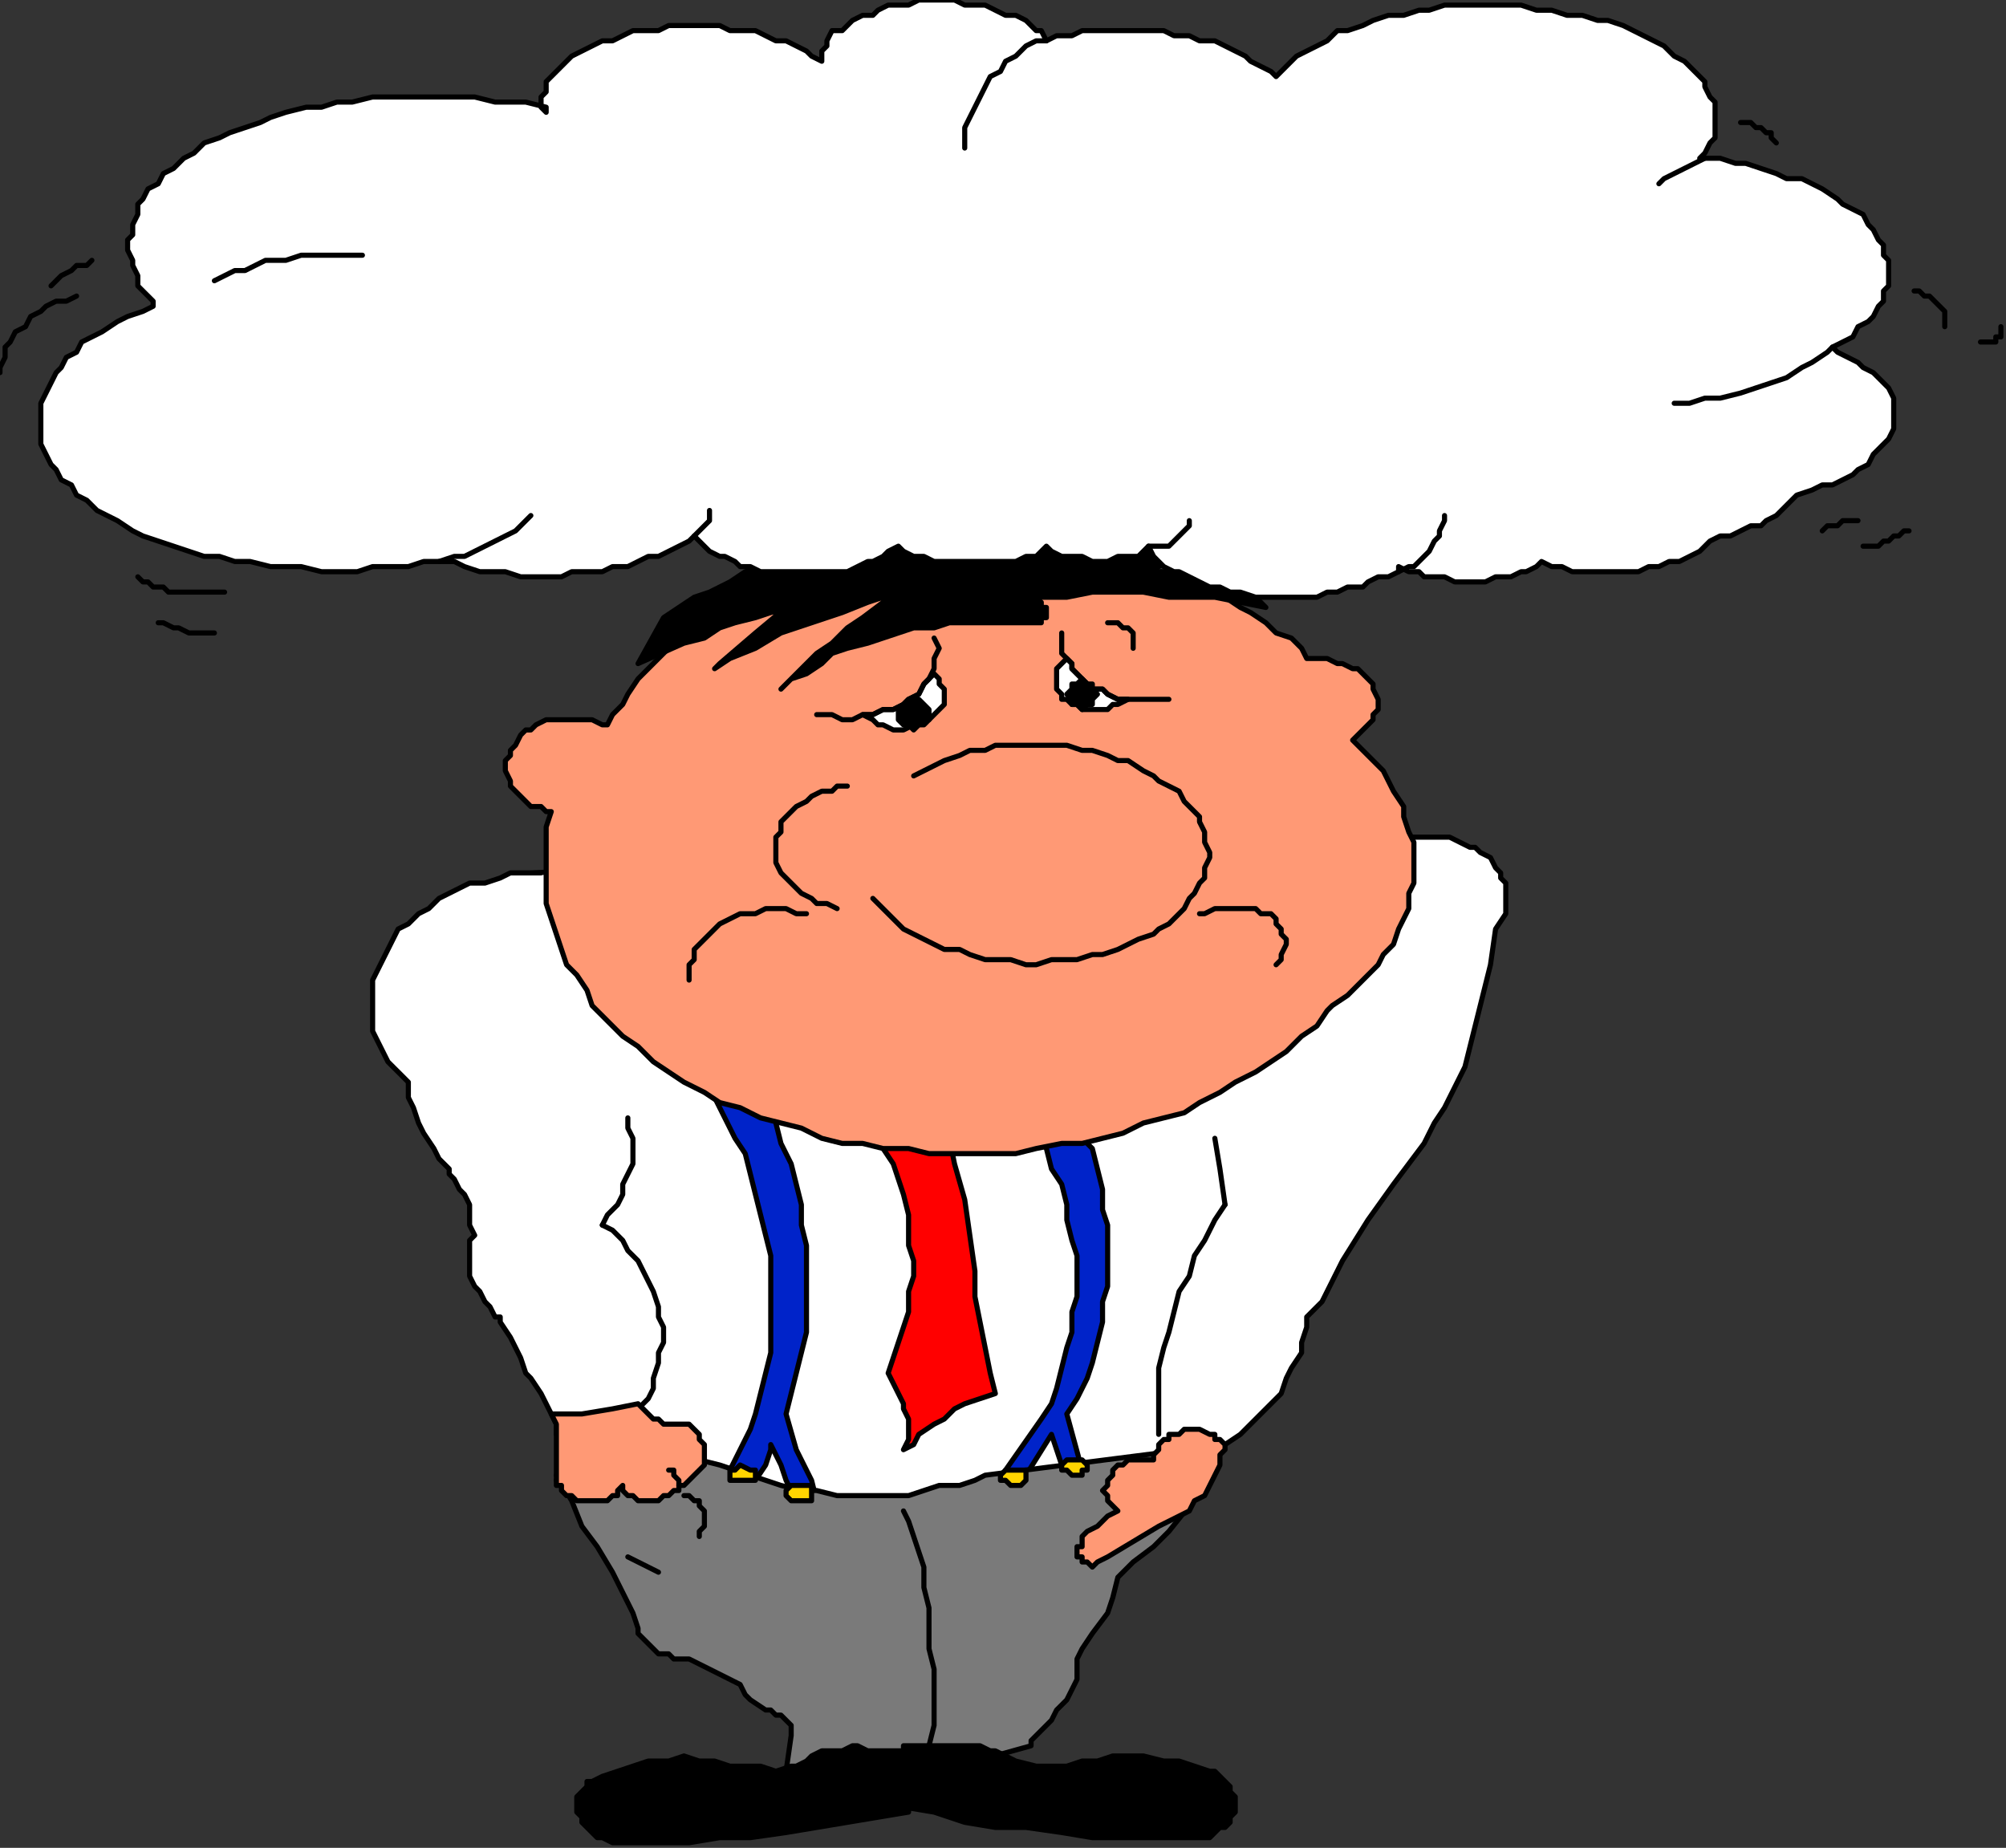 <?xml version="1.0" encoding="UTF-8" standalone="no"?>
<svg
   xmlns:dc="http://purl.org/dc/elements/1.1/"
   xmlns:cc="http://creativecommons.org/ns#"
   xmlns:rdf="http://www.w3.org/1999/02/22-rdf-syntax-ns#"
   xmlns:svg="http://www.w3.org/2000/svg"
   xmlns="http://www.w3.org/2000/svg"
   xmlns:sodipodi="http://sodipodi.sourceforge.net/DTD/sodipodi-0.dtd"
   xmlns:inkscape="http://www.inkscape.org/namespaces/inkscape"
   version="1.0"
   width="103.981mm"
   height="95.779mm"
   id="svg151"
   sodipodi:docname="CMENO080.WMF">
  <rect width="100%" height="100%" fill="#333333" stroke="none"/>
  <sodipodi:namedview
     pagecolor="#ffffff"
     bordercolor="#666666"
     borderopacity="1"
     objecttolerance="10"
     gridtolerance="10"
     guidetolerance="10"
     inkscape:pageopacity="0"
     inkscape:pageshadow="2"
     inkscape:window-width="640"
     inkscape:window-height="480"
     id="namedview153" />
  <defs
     id="defs3">
    <pattern
       id="WMFhbasepattern"
       patternUnits="userSpaceOnUse"
       width="6"
       height="6"
       x="0"
       y="0" />
  </defs>
  <path
     style="fill:#ffffff;fill-rule:evenodd;fill-opacity:1;stroke:none;"
     d="  M 104,171   L 277,164   L 277,164   L 279,164   L 280,164   L 282,164   L 284,164   L 286,165   L 288,166   L 289,166   L 290,167   L 292,168   L 293,170   L 294,171   L 294,172   L 295,173   L 295,175   L 295,176   L 295,178   L 295,179   L 293,182   L 292,189   L 291,193   L 289,201   L 287,209   L 283,217   L 281,220   L 279,224   L 279,224   L 273,232   L 268,239   L 263,247   L 259,255   L 256,258   L 256,258   L 256,260   L 255,263   L 255,265   L 253,268   L 252,270   L 251,273   L 249,275   L 247,277   L 245,279   L 243,281   L 240,283   L 240,283   L 181,297   L 109,290   L 109,290   L 110,288   L 110,286   L 110,283   L 109,281   L 109,279   L 108,277   L 107,275   L 106,273   L 104,270   L 103,269   L 103,269   L 102,266   L 100,262   L 98,259   L 98,258   L 98,258   L 97,258   L 96,256   L 95,255   L 94,253   L 93,252   L 92,250   L 92,249   L 92,247   L 92,245   L 92,245   L 92,243   L 93,242   L 92,240   L 92,238   L 92,236   L 91,234   L 90,233   L 89,231   L 88,230   L 88,230   L 88,229   L 86,227   L 85,225   L 83,222   L 82,220   L 81,217   L 80,215   L 80,212   L 80,212   L 79,211   L 77,209   L 76,208   L 75,206   L 74,204   L 73,202   L 73,200   L 73,198   L 73,196   L 73,194   L 73,192   L 74,190   L 75,188   L 76,186   L 77,184   L 78,182   L 80,181   L 82,179   L 84,178   L 86,176   L 88,175   L 90,174   L 92,173   L 95,173   L 98,172   L 100,171   L 103,171   L 106,171   L 104,171  z "
     id="path5" />
  <path
     style="fill:none;stroke:#000000;stroke-width:1px;stroke-linecap:round;stroke-linejoin:round;stroke-miterlimit:4;stroke-dasharray:none;stroke-opacity:1;"
     d="  M 104,171   L 277,164   L 277,164   L 279,164   L 280,164   L 282,164   L 284,164   L 286,165   L 288,166   L 289,166   L 290,167   L 292,168   L 293,170   L 294,171   L 294,172   L 295,173   L 295,175   L 295,176   L 295,178   L 295,179   L 293,182   L 292,189   L 291,193   L 289,201   L 287,209   L 283,217   L 281,220   L 279,224   L 279,224   L 273,232   L 268,239   L 263,247   L 259,255   L 256,258   L 256,258   L 256,260   L 255,263   L 255,265   L 253,268   L 252,270   L 251,273   L 249,275   L 247,277   L 245,279   L 243,281   L 240,283   L 240,283   L 181,297   L 109,290   L 109,290   L 110,288   L 110,286   L 110,283   L 109,281   L 109,279   L 108,277   L 107,275   L 106,273   L 104,270   L 103,269   L 103,269   L 102,266   L 100,262   L 98,259   L 98,258   L 98,258   L 97,258   L 96,256   L 95,255   L 94,253   L 93,252   L 92,250   L 92,249   L 92,247   L 92,245   L 92,245   L 92,243   L 93,242   L 92,240   L 92,238   L 92,236   L 91,234   L 90,233   L 89,231   L 88,230   L 88,230   L 88,229   L 86,227   L 85,225   L 83,222   L 82,220   L 81,217   L 80,215   L 80,212   L 80,212   L 79,211   L 77,209   L 76,208   L 75,206   L 74,204   L 73,202   L 73,200   L 73,198   L 73,196   L 73,194   L 73,192   L 74,190   L 75,188   L 76,186   L 77,184   L 78,182   L 80,181   L 82,179   L 84,178   L 86,176   L 88,175   L 90,174   L 92,173   L 95,173   L 98,172   L 100,171   L 103,171   L 106,171   L 104,171  "
     id="path7" />
  <path
     style="fill:#0023c9;fill-rule:evenodd;fill-opacity:1;stroke:none;"
     d="  M 204,222   L 212,221   L 212,222   L 213,224   L 214,225   L 215,229   L 216,233   L 216,237   L 217,240   L 217,244   L 217,248   L 217,252   L 216,255   L 216,259   L 215,263   L 214,267   L 213,270   L 211,274   L 209,277   L 209,277   L 212,288   L 209,290   L 206,281   L 201,289   L 197,288   L 204,278   L 204,278   L 206,275   L 207,272   L 208,268   L 209,264   L 210,261   L 210,257   L 211,254   L 211,250   L 211,246   L 210,243   L 209,239   L 209,236   L 208,232   L 206,229   L 205,225   L 203,222   L 203,222   L 204,222  z "
     id="path9" />
  <path
     style="fill:none;stroke:#000000;stroke-width:1px;stroke-linecap:round;stroke-linejoin:round;stroke-miterlimit:4;stroke-dasharray:none;stroke-opacity:1;"
     d="  M 204,222   L 212,221   L 212,222   L 213,224   L 214,225   L 215,229   L 216,233   L 216,237   L 217,240   L 217,244   L 217,248   L 217,252   L 216,255   L 216,259   L 215,263   L 214,267   L 213,270   L 211,274   L 209,277   L 209,277   L 212,288   L 209,290   L 206,281   L 201,289   L 197,288   L 204,278   L 204,278   L 206,275   L 207,272   L 208,268   L 209,264   L 210,261   L 210,257   L 211,254   L 211,250   L 211,246   L 210,243   L 209,239   L 209,236   L 208,232   L 206,229   L 205,225   L 203,222   L 203,222   L 204,222  "
     id="path11" />
  <path
     style="fill:#0023c9;fill-rule:evenodd;fill-opacity:1;stroke:none;"
     d="  M 141,216   L 150,216   L 150,216   L 152,220   L 153,224   L 155,228   L 156,232   L 157,236   L 157,240   L 158,244   L 158,248   L 158,253   L 158,257   L 158,261   L 157,265   L 156,269   L 155,273   L 154,277   L 154,277   L 156,284   L 159,290   L 160,294   L 160,294   L 159,294   L 159,293   L 158,293   L 157,294   L 156,294   L 156,294   L 155,295   L 155,295   L 155,295   L 155,292   L 154,290   L 153,287   L 152,285   L 151,283   L 151,283   L 151,284   L 150,287   L 148,290   L 146,294   L 146,294   L 146,293   L 145,293   L 144,292   L 143,292   L 142,292   L 141,291   L 141,291   L 143,288   L 145,284   L 147,280   L 148,277   L 149,273   L 150,269   L 151,265   L 151,261   L 151,257   L 151,253   L 151,249   L 151,246   L 150,242   L 149,238   L 148,234   L 147,230   L 146,226   L 144,223   L 142,219   L 140,215   L 139,213   L 141,216  z "
     id="path13" />
  <path
     style="fill:none;stroke:#000000;stroke-width:1px;stroke-linecap:round;stroke-linejoin:round;stroke-miterlimit:4;stroke-dasharray:none;stroke-opacity:1;"
     d="  M 141,216   L 150,216   L 150,216   L 152,220   L 153,224   L 155,228   L 156,232   L 157,236   L 157,240   L 158,244   L 158,248   L 158,253   L 158,257   L 158,261   L 157,265   L 156,269   L 155,273   L 154,277   L 154,277   L 156,284   L 159,290   L 160,294   L 160,294   L 159,294   L 159,293   L 158,293   L 157,294   L 156,294   L 156,294   L 155,295   L 155,295   L 155,295   L 155,292   L 154,290   L 153,287   L 152,285   L 151,283   L 151,283   L 151,284   L 150,287   L 148,290   L 146,294   L 146,294   L 146,293   L 145,293   L 144,292   L 143,292   L 142,292   L 141,291   L 141,291   L 143,288   L 145,284   L 147,280   L 148,277   L 149,273   L 150,269   L 151,265   L 151,261   L 151,257   L 151,253   L 151,249   L 151,246   L 150,242   L 149,238   L 148,234   L 147,230   L 146,226   L 144,223   L 142,219   L 140,215   L 139,213   L 141,216  "
     id="path15" />
  <path
     style="fill:#ff0000;fill-rule:evenodd;fill-opacity:1;stroke:none;"
     d="  M 175,223   L 186,223   L 186,223   L 187,228   L 189,235   L 190,242   L 191,249   L 191,249   L 191,254   L 192,259   L 193,264   L 194,269   L 195,273   L 195,273   L 192,274   L 189,275   L 187,276   L 185,278   L 183,279   L 180,281   L 179,283   L 177,284   L 177,284   L 178,282   L 178,280   L 178,278   L 177,276   L 177,275   L 176,273   L 175,271   L 174,269   L 174,269   L 174,269   L 175,266   L 176,263   L 177,260   L 178,257   L 178,253   L 179,250   L 179,247   L 178,244   L 178,241   L 178,238   L 177,234   L 176,231   L 175,228   L 173,225   L 172,222   L 171,222   L 175,223  z "
     id="path17" />
  <path
     style="fill:none;stroke:#000000;stroke-width:1px;stroke-linecap:round;stroke-linejoin:round;stroke-miterlimit:4;stroke-dasharray:none;stroke-opacity:1;"
     d="  M 175,223   L 186,223   L 186,223   L 187,228   L 189,235   L 190,242   L 191,249   L 191,249   L 191,254   L 192,259   L 193,264   L 194,269   L 195,273   L 195,273   L 192,274   L 189,275   L 187,276   L 185,278   L 183,279   L 180,281   L 179,283   L 177,284   L 177,284   L 178,282   L 178,280   L 178,278   L 177,276   L 177,275   L 176,273   L 175,271   L 174,269   L 174,269   L 174,269   L 175,266   L 176,263   L 177,260   L 178,257   L 178,253   L 179,250   L 179,247   L 178,244   L 178,241   L 178,238   L 177,234   L 176,231   L 175,228   L 173,225   L 172,222   L 171,222   L 175,223  "
     id="path19" />
  <path
     style="fill:#7a7a7a;fill-rule:evenodd;fill-opacity:1;stroke:none;"
     d="  M 110,290   L 111,291   L 112,291   L 114,292   L 115,292   L 117,292   L 119,292   L 121,291   L 122,291   L 124,292   L 126,293   L 128,293   L 129,293   L 131,292   L 132,291   L 134,290   L 135,289   L 136,288   L 136,286   L 137,286   L 137,286   L 141,287   L 144,288   L 147,289   L 150,290   L 153,291   L 157,292   L 160,292   L 164,293   L 167,293   L 171,293   L 174,293   L 178,293   L 181,292   L 184,291   L 188,291   L 191,290   L 193,289   L 193,289   L 240,283   L 239,285   L 237,290   L 233,295   L 229,300   L 229,300   L 226,303   L 222,306   L 219,309   L 218,313   L 217,316   L 214,320   L 212,323   L 211,325   L 211,327   L 211,329   L 210,331   L 209,333   L 207,335   L 206,337   L 204,339   L 202,341   L 202,342   L 184,347   L 175,347   L 154,347   L 155,340   L 155,339   L 155,338   L 154,337   L 154,337   L 153,336   L 152,336   L 151,335   L 150,335   L 147,333   L 146,332   L 145,330   L 135,325   L 134,325   L 132,325   L 131,324   L 129,324   L 128,323   L 127,322   L 126,321   L 125,320   L 125,319   L 124,316   L 120,308   L 117,303   L 114,299   L 112,294   L 109,289   L 110,290  z "
     id="path21" />
  <path
     style="fill:none;stroke:#000000;stroke-width:1px;stroke-linecap:round;stroke-linejoin:round;stroke-miterlimit:4;stroke-dasharray:none;stroke-opacity:1;"
     d="  M 110,290   L 111,291   L 112,291   L 114,292   L 115,292   L 117,292   L 119,292   L 121,291   L 122,291   L 124,292   L 126,293   L 128,293   L 129,293   L 131,292   L 132,291   L 134,290   L 135,289   L 136,288   L 136,286   L 137,286   L 137,286   L 141,287   L 144,288   L 147,289   L 150,290   L 153,291   L 157,292   L 160,292   L 164,293   L 167,293   L 171,293   L 174,293   L 178,293   L 181,292   L 184,291   L 188,291   L 191,290   L 193,289   L 193,289   L 240,283   L 239,285   L 237,290   L 233,295   L 229,300   L 229,300   L 226,303   L 222,306   L 219,309   L 218,313   L 217,316   L 214,320   L 212,323   L 211,325   L 211,327   L 211,329   L 210,331   L 209,333   L 207,335   L 206,337   L 204,339   L 202,341   L 202,342   L 184,347   L 175,347   L 154,347   L 155,340   L 155,339   L 155,338   L 154,337   L 154,337   L 153,336   L 152,336   L 151,335   L 150,335   L 147,333   L 146,332   L 145,330   L 135,325   L 134,325   L 132,325   L 131,324   L 129,324   L 128,323   L 127,322   L 126,321   L 125,320   L 125,319   L 124,316   L 120,308   L 117,303   L 114,299   L 112,294   L 109,289   L 110,290  "
     id="path23" />
  <path
     style="fill:#000000;fill-rule:evenodd;fill-opacity:1;stroke:none;"
     d="  M 177,342   L 177,354   L 177,354   L 183,355   L 189,357   L 195,358   L 201,358   L 208,359   L 214,360   L 220,360   L 227,360   L 230,360   L 230,360   L 231,360   L 234,360   L 235,360   L 237,360   L 238,359   L 239,358   L 240,358   L 241,357   L 241,356   L 242,355   L 242,354   L 242,353   L 242,352   L 241,351   L 241,350   L 240,349   L 239,348   L 238,347   L 237,347   L 237,347   L 234,346   L 231,345   L 228,345   L 224,344   L 221,344   L 218,344   L 215,345   L 212,345   L 209,346   L 206,346   L 203,346   L 199,345   L 197,344   L 195,343   L 194,343   L 192,342   L 190,342   L 188,342   L 186,342   L 185,342   L 183,342   L 177,342  z "
     id="path25" />
  <path
     style="fill:none;stroke:#000000;stroke-width:1px;stroke-linecap:round;stroke-linejoin:round;stroke-miterlimit:4;stroke-dasharray:none;stroke-opacity:1;"
     d="  M 177,342   L 177,354   L 177,354   L 183,355   L 189,357   L 195,358   L 201,358   L 208,359   L 214,360   L 220,360   L 227,360   L 230,360   L 230,360   L 231,360   L 234,360   L 235,360   L 237,360   L 238,359   L 239,358   L 240,358   L 241,357   L 241,356   L 242,355   L 242,354   L 242,353   L 242,352   L 241,351   L 241,350   L 240,349   L 239,348   L 238,347   L 237,347   L 237,347   L 234,346   L 231,345   L 228,345   L 224,344   L 221,344   L 218,344   L 215,345   L 212,345   L 209,346   L 206,346   L 203,346   L 199,345   L 197,344   L 195,343   L 194,343   L 192,342   L 190,342   L 188,342   L 186,342   L 185,342   L 183,342   L 177,342  "
     id="path27" />
  <path
     style="fill:#000000;fill-rule:evenodd;fill-opacity:1;stroke:none;"
     d="  M 178,343   L 178,355   L 178,355   L 172,356   L 166,357   L 160,358   L 154,359   L 147,360   L 141,360   L 135,361   L 128,361   L 125,361   L 125,361   L 124,361   L 123,361   L 121,361   L 120,361   L 118,360   L 117,360   L 116,359   L 115,358   L 114,357   L 114,356   L 113,355   L 113,354   L 113,353   L 113,352   L 114,351   L 115,350   L 115,349   L 116,349   L 118,348   L 118,348   L 118,348   L 121,347   L 124,346   L 127,345   L 131,345   L 134,344   L 137,345   L 140,345   L 143,346   L 146,346   L 149,346   L 152,347   L 155,346   L 155,346   L 156,346   L 158,345   L 159,344   L 161,343   L 163,343   L 165,343   L 167,342   L 168,342   L 170,343   L 172,343   L 178,343  z "
     id="path29" />
  <path
     style="fill:none;stroke:#000000;stroke-width:1px;stroke-linecap:round;stroke-linejoin:round;stroke-miterlimit:4;stroke-dasharray:none;stroke-opacity:1;"
     d="  M 178,343   L 178,355   L 178,355   L 172,356   L 166,357   L 160,358   L 154,359   L 147,360   L 141,360   L 135,361   L 128,361   L 125,361   L 125,361   L 124,361   L 123,361   L 121,361   L 120,361   L 118,360   L 117,360   L 116,359   L 115,358   L 114,357   L 114,356   L 113,355   L 113,354   L 113,353   L 113,352   L 114,351   L 115,350   L 115,349   L 116,349   L 118,348   L 118,348   L 118,348   L 121,347   L 124,346   L 127,345   L 131,345   L 134,344   L 137,345   L 140,345   L 143,346   L 146,346   L 149,346   L 152,347   L 155,346   L 155,346   L 156,346   L 158,345   L 159,344   L 161,343   L 163,343   L 165,343   L 167,342   L 168,342   L 170,343   L 172,343   L 178,343  "
     id="path31" />
  <path
     style="fill:none;stroke:#000000;stroke-width:1px;stroke-linecap:round;stroke-linejoin:round;stroke-miterlimit:4;stroke-dasharray:none;stroke-opacity:1;"
     d="  M 123,305   L 125,306   L 127,307   L 129,308   L 129,308  "
     id="path33" />
  <path
     style="fill:none;stroke:#000000;stroke-width:1px;stroke-linecap:round;stroke-linejoin:round;stroke-miterlimit:4;stroke-dasharray:none;stroke-opacity:1;"
     d="  M 137,301   L 137,300   L 138,299   L 138,298   L 138,297   L 138,296   L 137,295   L 137,294   L 136,294   L 135,293   L 134,293  "
     id="path35" />
  <path
     style="fill:#ff9975;fill-rule:evenodd;fill-opacity:1;stroke:none;"
     d="  M 119,200   L 118,199   L 116,197   L 115,194   L 113,191   L 111,189   L 110,186   L 109,183   L 108,180   L 107,177   L 107,174   L 107,171   L 107,168   L 107,165   L 107,162   L 108,159   L 108,159   L 107,159   L 106,158   L 104,158   L 103,157   L 102,156   L 101,155   L 100,154   L 100,153   L 99,151   L 99,150   L 99,149   L 100,148   L 100,147   L 101,146   L 102,144   L 103,143   L 104,143   L 105,142   L 107,141   L 108,141   L 110,141   L 112,141   L 113,141   L 115,141   L 116,141   L 118,142   L 119,142   L 119,142   L 120,140   L 122,138   L 123,136   L 125,133   L 127,131   L 129,129   L 131,127   L 134,125   L 137,124   L 137,124   L 190,108   L 238,116   L 238,116   L 240,117   L 243,119   L 245,120   L 248,122   L 250,124   L 253,125   L 255,127   L 256,129   L 256,129   L 257,129   L 259,129   L 260,129   L 262,130   L 263,130   L 265,131   L 266,131   L 267,132   L 268,133   L 269,134   L 269,135   L 270,137   L 270,138   L 270,139   L 269,140   L 269,141   L 268,142   L 267,143   L 266,144   L 265,145   L 265,145   L 265,145   L 267,147   L 269,149   L 271,151   L 272,153   L 273,155   L 275,158   L 275,160   L 276,163   L 277,165   L 277,168   L 277,170   L 277,173   L 276,175   L 276,178   L 275,180   L 274,182   L 273,185   L 271,187   L 270,189   L 268,191   L 266,193   L 264,195   L 261,197   L 261,197   L 260,198   L 258,201   L 255,203   L 252,206   L 249,208   L 246,210   L 242,212   L 239,214   L 235,216   L 232,218   L 228,219   L 224,220   L 220,222   L 216,223   L 212,224   L 208,224   L 203,225   L 199,226   L 195,226   L 191,226   L 186,226   L 182,226   L 178,225   L 173,225   L 169,224   L 165,224   L 161,223   L 157,221   L 153,220   L 149,219   L 145,217   L 141,216   L 138,214   L 134,212   L 131,210   L 128,208   L 125,205   L 122,203   L 119,200  z "
     id="path37" />
  <path
     style="fill:none;stroke:#000000;stroke-width:1px;stroke-linecap:round;stroke-linejoin:round;stroke-miterlimit:4;stroke-dasharray:none;stroke-opacity:1;"
     d="  M 119,200   L 118,199   L 116,197   L 115,194   L 113,191   L 111,189   L 110,186   L 109,183   L 108,180   L 107,177   L 107,174   L 107,171   L 107,168   L 107,165   L 107,162   L 108,159   L 108,159   L 107,159   L 106,158   L 104,158   L 103,157   L 102,156   L 101,155   L 100,154   L 100,153   L 99,151   L 99,150   L 99,149   L 100,148   L 100,147   L 101,146   L 102,144   L 103,143   L 104,143   L 105,142   L 107,141   L 108,141   L 110,141   L 112,141   L 113,141   L 115,141   L 116,141   L 118,142   L 119,142   L 119,142   L 120,140   L 122,138   L 123,136   L 125,133   L 127,131   L 129,129   L 131,127   L 134,125   L 137,124   L 137,124   L 190,108   L 238,116   L 238,116   L 240,117   L 243,119   L 245,120   L 248,122   L 250,124   L 253,125   L 255,127   L 256,129   L 256,129   L 257,129   L 259,129   L 260,129   L 262,130   L 263,130   L 265,131   L 266,131   L 267,132   L 268,133   L 269,134   L 269,135   L 270,137   L 270,138   L 270,139   L 269,140   L 269,141   L 268,142   L 267,143   L 266,144   L 265,145   L 265,145   L 265,145   L 267,147   L 269,149   L 271,151   L 272,153   L 273,155   L 275,158   L 275,160   L 276,163   L 277,165   L 277,168   L 277,170   L 277,173   L 276,175   L 276,178   L 275,180   L 274,182   L 273,185   L 271,187   L 270,189   L 268,191   L 266,193   L 264,195   L 261,197   L 261,197   L 260,198   L 258,201   L 255,203   L 252,206   L 249,208   L 246,210   L 242,212   L 239,214   L 235,216   L 232,218   L 228,219   L 224,220   L 220,222   L 216,223   L 212,224   L 208,224   L 203,225   L 199,226   L 195,226   L 191,226   L 186,226   L 182,226   L 178,225   L 173,225   L 169,224   L 165,224   L 161,223   L 157,221   L 153,220   L 149,219   L 145,217   L 141,216   L 138,214   L 134,212   L 131,210   L 128,208   L 125,205   L 122,203   L 119,200  "
     id="path39" />
  <path
     style="fill:#ffffff;fill-rule:evenodd;fill-opacity:1;stroke:none;"
     d="  M 219,137   L 217,136   L 216,135   L 214,135   L 213,134   L 212,133   L 210,131   L 210,130   L 209,129   L 208,130   L 207,131   L 207,132   L 207,133   L 207,134   L 207,135   L 208,136   L 208,137   L 209,137   L 210,138   L 211,138   L 212,139   L 214,139   L 215,139   L 216,139   L 217,139   L 218,138   L 219,138   L 221,137   L 219,137  z "
     id="path41" />
  <path
     style="fill:none;stroke:#000000;stroke-width:1px;stroke-linecap:round;stroke-linejoin:round;stroke-miterlimit:4;stroke-dasharray:none;stroke-opacity:1;"
     d="  M 219,137   L 217,136   L 216,135   L 214,135   L 213,134   L 212,133   L 210,131   L 210,130   L 209,129   L 208,130   L 207,131   L 207,132   L 207,133   L 207,134   L 207,135   L 208,136   L 208,137   L 209,137   L 210,138   L 211,138   L 212,139   L 214,139   L 215,139   L 216,139   L 217,139   L 218,138   L 219,138   L 221,137   L 219,137  "
     id="path43" />
  <path
     style="fill:#000000;fill-rule:evenodd;fill-opacity:1;stroke:none;"
     d="  M 160,108   L 202,100   L 202,100   L 205,101   L 207,103   L 210,104   L 213,105   L 216,106   L 219,107   L 222,107   L 225,108   L 228,108   L 232,108   L 234,108   L 234,108   L 230,109   L 227,111   L 224,112   L 224,112   L 224,112   L 227,112   L 229,112   L 231,112   L 234,112   L 236,113   L 238,113   L 241,114   L 242,115   L 244,116   L 246,117   L 248,119   L 248,119   L 243,118   L 238,117   L 233,117   L 229,117   L 224,116   L 219,116   L 214,116   L 209,117   L 204,117   L 202,118   L 202,118   L 202,118   L 203,118   L 204,118   L 204,119   L 205,119   L 205,120   L 205,121   L 204,121   L 204,122   L 203,122   L 203,122   L 200,122   L 196,122   L 193,122   L 189,122   L 186,122   L 183,123   L 179,123   L 176,124   L 173,125   L 170,126   L 166,127   L 163,128   L 161,130   L 158,132   L 155,133   L 153,135   L 153,135   L 153,135   L 154,134   L 157,131   L 160,128   L 163,126   L 166,123   L 169,121   L 173,118   L 176,116   L 176,116   L 170,118   L 165,120   L 159,122   L 153,124   L 148,127   L 143,129   L 140,131   L 140,131   L 141,130   L 148,124   L 154,119   L 161,114   L 161,114   L 161,115   L 158,117   L 155,119   L 151,120   L 148,121   L 144,122   L 141,123   L 138,125   L 134,126   L 125,130   L 130,121   L 130,121   L 133,119   L 136,117   L 139,116   L 143,114   L 146,112   L 150,111   L 153,110   L 157,109   L 161,108   L 165,107   L 160,108  z "
     id="path45" />
  <path
     style="fill:none;stroke:#000000;stroke-width:1px;stroke-linecap:round;stroke-linejoin:round;stroke-miterlimit:4;stroke-dasharray:none;stroke-opacity:1;"
     d="  M 160,108   L 202,100   L 202,100   L 205,101   L 207,103   L 210,104   L 213,105   L 216,106   L 219,107   L 222,107   L 225,108   L 228,108   L 232,108   L 234,108   L 234,108   L 230,109   L 227,111   L 224,112   L 224,112   L 224,112   L 227,112   L 229,112   L 231,112   L 234,112   L 236,113   L 238,113   L 241,114   L 242,115   L 244,116   L 246,117   L 248,119   L 248,119   L 243,118   L 238,117   L 233,117   L 229,117   L 224,116   L 219,116   L 214,116   L 209,117   L 204,117   L 202,118   L 202,118   L 202,118   L 203,118   L 204,118   L 204,119   L 205,119   L 205,120   L 205,121   L 204,121   L 204,122   L 203,122   L 203,122   L 200,122   L 196,122   L 193,122   L 189,122   L 186,122   L 183,123   L 179,123   L 176,124   L 173,125   L 170,126   L 166,127   L 163,128   L 161,130   L 158,132   L 155,133   L 153,135   L 153,135   L 153,135   L 154,134   L 157,131   L 160,128   L 163,126   L 166,123   L 169,121   L 173,118   L 176,116   L 176,116   L 170,118   L 165,120   L 159,122   L 153,124   L 148,127   L 143,129   L 140,131   L 140,131   L 141,130   L 148,124   L 154,119   L 161,114   L 161,114   L 161,115   L 158,117   L 155,119   L 151,120   L 148,121   L 144,122   L 141,123   L 138,125   L 134,126   L 125,130   L 130,121   L 130,121   L 133,119   L 136,117   L 139,116   L 143,114   L 146,112   L 150,111   L 153,110   L 157,109   L 161,108   L 165,107   L 160,108  "
     id="path47" />
  <path
     style="fill:none;stroke:#000000;stroke-width:1px;stroke-linecap:round;stroke-linejoin:round;stroke-miterlimit:4;stroke-dasharray:none;stroke-opacity:1;"
     d="  M 171,176   L 172,177   L 174,179   L 175,180   L 177,182   L 179,183   L 181,184   L 183,185   L 185,186   L 188,186   L 190,187   L 193,188   L 195,188   L 198,188   L 201,189   L 203,189   L 206,188   L 209,188   L 211,188   L 214,187   L 216,187   L 219,186   L 221,185   L 223,184   L 226,183   L 227,182   L 229,181   L 231,179   L 232,178   L 233,176   L 234,175   L 235,173   L 236,172   L 236,170   L 237,168   L 237,167   L 236,165   L 236,163   L 235,161   L 235,160   L 233,158   L 232,157   L 231,155   L 229,154   L 227,153   L 226,152   L 224,151   L 221,149   L 219,149   L 217,148   L 214,147   L 212,147   L 209,146   L 206,146   L 203,146   L 201,146   L 198,146   L 195,146   L 193,147   L 190,147   L 188,148   L 185,149   L 183,150   L 181,151   L 179,152   L 179,152  "
     id="path49" />
  <path
     style="fill:none;stroke:#000000;stroke-width:1px;stroke-linecap:round;stroke-linejoin:round;stroke-miterlimit:4;stroke-dasharray:none;stroke-opacity:1;"
     d="  M 166,154   L 164,154   L 163,155   L 161,155   L 159,156   L 158,157   L 156,158   L 155,159   L 154,160   L 153,161   L 153,163   L 152,164   L 152,165   L 152,167   L 152,168   L 152,169   L 153,171   L 154,172   L 155,173   L 156,174   L 157,175   L 159,176   L 160,177   L 162,177   L 164,178  "
     id="path51" />
  <path
     style="fill:none;stroke:#000000;stroke-width:1px;stroke-linecap:round;stroke-linejoin:round;stroke-miterlimit:4;stroke-dasharray:none;stroke-opacity:1;"
     d="  M 158,179   L 156,179   L 154,178   L 152,178   L 150,178   L 148,179   L 147,179   L 145,179   L 143,180   L 141,181   L 140,182   L 139,183   L 138,184   L 137,185   L 136,186   L 136,188   L 135,189   L 135,191   L 135,192   L 135,192  "
     id="path53" />
  <path
     style="fill:none;stroke:#000000;stroke-width:1px;stroke-linecap:round;stroke-linejoin:round;stroke-miterlimit:4;stroke-dasharray:none;stroke-opacity:1;"
     d="  M 250,189   L 251,188   L 251,187   L 252,185   L 252,184   L 251,183   L 251,182   L 250,181   L 250,180   L 249,179   L 247,179   L 246,178   L 245,178   L 243,178   L 242,178   L 241,178   L 239,178   L 238,178   L 236,179   L 235,179  "
     id="path55" />
  <path
     style="fill:none;stroke:#000000;stroke-width:1px;stroke-linecap:round;stroke-linejoin:round;stroke-miterlimit:4;stroke-dasharray:none;stroke-opacity:1;"
     d="  M 208,124   L 208,125   L 208,126   L 208,128   L 209,129   L 210,130   L 210,131   L 212,133   L 213,134   L 214,135   L 216,135   L 217,136   L 219,137   L 221,137   L 223,137   L 224,137   L 226,137   L 228,137   L 229,137  "
     id="path57" />
  <path
     style="fill:none;stroke:#000000;stroke-width:1px;stroke-linecap:round;stroke-linejoin:round;stroke-miterlimit:4;stroke-dasharray:none;stroke-opacity:1;"
     d="  M 222,127   L 222,126   L 222,126   L 222,125   L 222,124   L 222,124   L 221,123   L 220,123   L 219,122   L 219,122   L 218,122   L 217,122  "
     id="path59" />
  <path
     style="fill:#000000;fill-rule:evenodd;fill-opacity:1;stroke:none;"
     d="  M 215,136   L 214,135   L 214,134   L 213,134   L 212,133   L 211,134   L 210,134   L 210,135   L 209,136   L 210,137   L 210,138   L 211,138   L 212,139   L 213,138   L 214,138   L 214,137   L 215,136  z "
     id="path61" />
  <path
     style="fill:none;stroke:#000000;stroke-width:1px;stroke-linecap:round;stroke-linejoin:round;stroke-miterlimit:4;stroke-dasharray:none;stroke-opacity:1;"
     d="  M 215,136   L 215,136   L 214,135   L 214,134   L 213,134   L 212,133   L 212,133   L 211,134   L 210,134   L 210,135   L 209,136   L 209,136   L 210,137   L 210,138   L 211,138   L 212,139   L 212,139   L 213,138   L 214,138   L 214,137   L 215,136  "
     id="path63" />
  <path
     style="fill:#ffffff;fill-rule:evenodd;fill-opacity:1;stroke:none;"
     d="  M 171,140   L 173,139   L 175,139   L 177,138   L 178,137   L 180,136   L 181,134   L 182,133   L 183,132   L 184,133   L 184,134   L 185,135   L 185,136   L 185,137   L 185,138   L 184,139   L 183,140   L 182,141   L 181,141   L 180,142   L 179,142   L 177,143   L 176,143   L 175,143   L 173,142   L 172,142   L 171,141   L 169,140   L 171,140  z "
     id="path65" />
  <path
     style="fill:none;stroke:#000000;stroke-width:1px;stroke-linecap:round;stroke-linejoin:round;stroke-miterlimit:4;stroke-dasharray:none;stroke-opacity:1;"
     d="  M 171,140   L 173,139   L 175,139   L 177,138   L 178,137   L 180,136   L 181,134   L 182,133   L 183,132   L 184,133   L 184,134   L 185,135   L 185,136   L 185,137   L 185,138   L 184,139   L 183,140   L 182,141   L 181,141   L 180,142   L 179,142   L 177,143   L 176,143   L 175,143   L 173,142   L 172,142   L 171,141   L 169,140   L 171,140  "
     id="path67" />
  <path
     style="fill:none;stroke:#000000;stroke-width:1px;stroke-linecap:round;stroke-linejoin:round;stroke-miterlimit:4;stroke-dasharray:none;stroke-opacity:1;"
     d="  M 183,125   L 184,127   L 183,129   L 183,130   L 183,131   L 182,133   L 181,134   L 180,136   L 178,137   L 177,138   L 175,139   L 173,139   L 171,140   L 169,140   L 167,141   L 165,141   L 163,140   L 161,140   L 160,140  "
     id="path69" />
  <path
     style="fill:#000000;fill-rule:evenodd;fill-opacity:1;stroke:none;"
     d="  M 182,140   L 182,139   L 181,138   L 180,137   L 179,137   L 178,137   L 177,138   L 176,139   L 176,140   L 176,141   L 177,142   L 178,142   L 179,143   L 180,142   L 181,142   L 182,141   L 182,140  z "
     id="path71" />
  <path
     style="fill:none;stroke:#000000;stroke-width:1px;stroke-linecap:round;stroke-linejoin:round;stroke-miterlimit:4;stroke-dasharray:none;stroke-opacity:1;"
     d="  M 182,140   L 182,140   L 182,139   L 181,138   L 180,137   L 179,137   L 179,137   L 178,137   L 177,138   L 176,139   L 176,140   L 176,140   L 176,141   L 177,142   L 178,142   L 179,143   L 179,143   L 180,142   L 181,142   L 182,141   L 182,140  "
     id="path73" />
  <path
     style="fill:none;stroke:#000000;stroke-width:1px;stroke-linecap:round;stroke-linejoin:round;stroke-miterlimit:4;stroke-dasharray:none;stroke-opacity:1;"
     d="  M 118,240   L 119,238   L 121,236   L 122,234   L 122,232   L 123,230   L 124,228   L 124,225   L 124,223   L 123,221   L 123,219  "
     id="path75" />
  <path
     style="fill:none;stroke:#000000;stroke-width:1px;stroke-linecap:round;stroke-linejoin:round;stroke-miterlimit:4;stroke-dasharray:none;stroke-opacity:1;"
     d="  M 125,276   L 127,274   L 128,272   L 128,270   L 129,267   L 129,265   L 130,263   L 130,260   L 129,258   L 129,256   L 128,253   L 127,251   L 126,249   L 125,247   L 123,245   L 122,243   L 120,241   L 118,240  "
     id="path77" />
  <path
     style="fill:none;stroke:#000000;stroke-width:1px;stroke-linecap:round;stroke-linejoin:round;stroke-miterlimit:4;stroke-dasharray:none;stroke-opacity:1;"
     d="  M 238,223   L 239,229   L 240,236   L 240,236  "
     id="path79" />
  <path
     style="fill:none;stroke:#000000;stroke-width:1px;stroke-linecap:round;stroke-linejoin:round;stroke-miterlimit:4;stroke-dasharray:none;stroke-opacity:1;"
     d="  M 240,236   L 238,239   L 236,243   L 234,246   L 233,250   L 231,253   L 230,257   L 229,261   L 228,264   L 227,268   L 227,272   L 227,275   L 227,279   L 227,281  "
     id="path81" />
  <path
     style="fill:#ff9975;fill-rule:evenodd;fill-opacity:1;stroke:none;"
     d="  M 134,279   L 133,279   L 132,279   L 131,279   L 130,279   L 129,278   L 128,278   L 127,277   L 126,276   L 126,276   L 125,275   L 125,275   L 120,276   L 114,277   L 108,277   L 108,277   L 109,279   L 109,281   L 109,283   L 109,286   L 109,288   L 109,288   L 109,289   L 109,290   L 109,291   L 110,291   L 110,292   L 111,293   L 112,293   L 113,294   L 114,294   L 115,294   L 117,294   L 118,294   L 119,294   L 120,293   L 121,293   L 121,292   L 122,291   L 122,291   L 122,292   L 123,293   L 124,293   L 125,294   L 126,294   L 128,294   L 129,294   L 130,293   L 131,293   L 132,292   L 133,292   L 133,291   L 133,291   L 134,291   L 135,290   L 136,289   L 137,288   L 138,287   L 138,286   L 138,285   L 138,284   L 138,283   L 137,282   L 137,281   L 136,280   L 135,279   L 134,279  z "
     id="path83" />
  <path
     style="fill:none;stroke:#000000;stroke-width:1px;stroke-linecap:round;stroke-linejoin:round;stroke-miterlimit:4;stroke-dasharray:none;stroke-opacity:1;"
     d="  M 134,279   L 133,279   L 132,279   L 131,279   L 130,279   L 129,278   L 128,278   L 127,277   L 126,276   L 126,276   L 125,275   L 125,275   L 120,276   L 114,277   L 108,277   L 108,277   L 109,279   L 109,281   L 109,283   L 109,286   L 109,288   L 109,288   L 109,289   L 109,290   L 109,291   L 110,291   L 110,292   L 111,293   L 112,293   L 113,294   L 114,294   L 115,294   L 117,294   L 118,294   L 119,294   L 120,293   L 121,293   L 121,292   L 122,291   L 122,291   L 122,292   L 123,293   L 124,293   L 125,294   L 126,294   L 128,294   L 129,294   L 130,293   L 131,293   L 132,292   L 133,292   L 133,291   L 133,291   L 134,291   L 135,290   L 136,289   L 137,288   L 138,287   L 138,286   L 138,285   L 138,284   L 138,283   L 137,282   L 137,281   L 136,280   L 135,279   L 134,279  "
     id="path85" />
  <path
     style="fill:none;stroke:#000000;stroke-width:1px;stroke-linecap:round;stroke-linejoin:round;stroke-miterlimit:4;stroke-dasharray:none;stroke-opacity:1;"
     d="  M 133,291   L 133,291   L 133,290   L 133,290   L 132,289   L 132,288   L 131,288   L 131,288  "
     id="path87" />
  <path
     style="fill:#ff9975;fill-rule:evenodd;fill-opacity:1;stroke:none;"
     d="  M 240,284   L 239,285   L 239,287   L 238,289   L 237,291   L 236,293   L 234,294   L 233,296   L 233,296   L 227,299   L 222,302   L 217,305   L 215,306   L 215,306   L 215,306   L 214,307   L 213,306   L 213,306   L 212,306   L 212,305   L 211,305   L 211,304   L 211,303   L 212,303   L 212,303   L 212,303   L 212,301   L 213,300   L 215,299   L 216,298   L 217,297   L 219,296   L 219,296   L 219,296   L 218,295   L 217,294   L 217,293   L 216,292   L 216,292   L 217,291   L 217,290   L 218,289   L 218,288   L 219,287   L 220,287   L 221,286   L 223,286   L 224,286   L 225,286   L 226,286   L 226,286   L 226,286   L 226,285   L 227,284   L 227,283   L 228,282   L 229,282   L 229,282   L 229,281   L 230,281   L 231,281   L 232,280   L 233,280   L 234,280   L 235,280   L 237,281   L 238,281   L 238,282   L 239,282   L 240,283   L 240,284   L 240,284  z "
     id="path89" />
  <path
     style="fill:none;stroke:#000000;stroke-width:1px;stroke-linecap:round;stroke-linejoin:round;stroke-miterlimit:4;stroke-dasharray:none;stroke-opacity:1;"
     d="  M 240,284   L 239,285   L 239,287   L 238,289   L 237,291   L 236,293   L 234,294   L 233,296   L 233,296   L 227,299   L 222,302   L 217,305   L 215,306   L 215,306   L 215,306   L 214,307   L 213,306   L 213,306   L 212,306   L 212,305   L 211,305   L 211,304   L 211,303   L 212,303   L 212,303   L 212,303   L 212,301   L 213,300   L 215,299   L 216,298   L 217,297   L 219,296   L 219,296   L 219,296   L 218,295   L 217,294   L 217,293   L 216,292   L 216,292   L 217,291   L 217,290   L 218,289   L 218,288   L 219,287   L 220,287   L 221,286   L 223,286   L 224,286   L 225,286   L 226,286   L 226,286   L 226,286   L 226,285   L 227,284   L 227,283   L 228,282   L 229,282   L 229,282   L 229,281   L 230,281   L 231,281   L 232,280   L 233,280   L 234,280   L 235,280   L 237,281   L 238,281   L 238,282   L 239,282   L 240,283   L 240,284   L 240,284  "
     id="path91" />
  <path
     style="fill:#ffd400;fill-rule:evenodd;fill-opacity:1;stroke:none;"
     d="  M 201,289   L 201,289   L 201,288   L 200,288   L 199,288   L 198,288   L 197,288   L 196,289   L 196,289   L 196,290   L 197,290   L 198,291   L 199,291   L 200,291   L 201,290   L 201,290   L 201,289  z "
     id="path93" />
  <path
     style="fill:none;stroke:#000000;stroke-width:1px;stroke-linecap:round;stroke-linejoin:round;stroke-miterlimit:4;stroke-dasharray:none;stroke-opacity:1;"
     d="  M 201,289   L 201,289   L 201,289   L 201,288   L 200,288   L 199,288   L 199,288   L 198,288   L 197,288   L 196,289   L 196,289   L 196,289   L 196,290   L 197,290   L 198,291   L 199,291   L 199,291   L 200,291   L 201,290   L 201,290   L 201,289  "
     id="path95" />
  <path
     style="fill:#ffd400;fill-rule:evenodd;fill-opacity:1;stroke:none;"
     d="  M 213,287   L 213,287   L 212,286   L 212,286   L 211,286   L 210,286   L 209,286   L 208,287   L 208,287   L 208,288   L 209,288   L 210,289   L 211,289   L 212,289   L 212,288   L 213,288   L 213,287  z "
     id="path97" />
  <path
     style="fill:none;stroke:#000000;stroke-width:1px;stroke-linecap:round;stroke-linejoin:round;stroke-miterlimit:4;stroke-dasharray:none;stroke-opacity:1;"
     d="  M 213,287   L 213,287   L 213,287   L 212,286   L 212,286   L 211,286   L 211,286   L 210,286   L 209,286   L 208,287   L 208,287   L 208,287   L 208,288   L 209,288   L 210,289   L 211,289   L 211,289   L 212,289   L 212,288   L 213,288   L 213,287  "
     id="path99" />
  <path
     style="fill:#ffd400;fill-rule:evenodd;fill-opacity:1;stroke:none;"
     d="  M 159,293   L 159,292   L 159,291   L 158,291   L 157,291   L 156,291   L 155,291   L 154,292   L 154,293   L 154,293   L 155,294   L 156,294   L 157,294   L 158,294   L 159,294   L 159,293   L 159,293  z "
     id="path101" />
  <path
     style="fill:none;stroke:#000000;stroke-width:1px;stroke-linecap:round;stroke-linejoin:round;stroke-miterlimit:4;stroke-dasharray:none;stroke-opacity:1;"
     d="  M 159,293   L 159,293   L 159,292   L 159,291   L 158,291   L 157,291   L 157,291   L 156,291   L 155,291   L 154,292   L 154,293   L 154,293   L 154,293   L 155,294   L 156,294   L 157,294   L 157,294   L 158,294   L 159,294   L 159,293   L 159,293  "
     id="path103" />
  <path
     style="fill:#ffd400;fill-rule:evenodd;fill-opacity:1;stroke:none;"
     d="  M 148,289   L 148,288   L 147,288   L 147,288   L 145,287   L 144,288   L 144,288   L 143,288   L 143,289   L 143,290   L 144,290   L 144,290   L 145,290   L 147,290   L 147,290   L 148,290   L 148,289  z "
     id="path105" />
  <path
     style="fill:none;stroke:#000000;stroke-width:1px;stroke-linecap:round;stroke-linejoin:round;stroke-miterlimit:4;stroke-dasharray:none;stroke-opacity:1;"
     d="  M 148,289   L 148,289   L 148,288   L 147,288   L 147,288   L 145,287   L 145,287   L 144,288   L 144,288   L 143,288   L 143,289   L 143,289   L 143,290   L 144,290   L 144,290   L 145,290   L 145,290   L 147,290   L 147,290   L 148,290   L 148,289  "
     id="path107" />
  <path
     style="fill:none;stroke:#000000;stroke-width:1px;stroke-linecap:round;stroke-linejoin:round;stroke-miterlimit:4;stroke-dasharray:none;stroke-opacity:1;"
     d="  M 18,51   L 17,52   L 15,52   L 14,53   L 12,54   L 11,55   L 10,56   L 10,56  "
     id="path109" />
  <path
     style="fill:none;stroke:#000000;stroke-width:1px;stroke-linecap:round;stroke-linejoin:round;stroke-miterlimit:4;stroke-dasharray:none;stroke-opacity:1;"
     d="  M 27,113   L 28,114   L 29,114   L 30,115   L 32,115   L 33,116   L 35,116   L 37,116   L 39,116   L 40,116   L 42,116   L 44,116   L 44,116  "
     id="path111" />
  <path
     style="fill:none;stroke:#000000;stroke-width:1px;stroke-linecap:round;stroke-linejoin:round;stroke-miterlimit:4;stroke-dasharray:none;stroke-opacity:1;"
     d="  M 31,122   L 32,122   L 34,123   L 35,123   L 37,124   L 38,124   L 40,124   L 41,124   L 42,124  "
     id="path113" />
  <path
     style="fill:none;stroke:#000000;stroke-width:1px;stroke-linecap:round;stroke-linejoin:round;stroke-miterlimit:4;stroke-dasharray:none;stroke-opacity:1;"
     d="  M 348,28   L 347,27   L 347,26   L 346,26   L 345,25   L 344,25   L 343,24   L 342,24   L 341,24  "
     id="path115" />
  <path
     style="fill:none;stroke:#000000;stroke-width:1px;stroke-linecap:round;stroke-linejoin:round;stroke-miterlimit:4;stroke-dasharray:none;stroke-opacity:1;"
     d="  M 381,64   L 381,64   L 381,63   L 381,62   L 381,61   L 380,60   L 379,59   L 378,58   L 377,58   L 376,57   L 375,57  "
     id="path117" />
  <path
     style="fill:none;stroke:#000000;stroke-width:1px;stroke-linecap:round;stroke-linejoin:round;stroke-miterlimit:4;stroke-dasharray:none;stroke-opacity:1;"
     d="  M 388,67   L 389,67   L 390,67   L 391,67   L 391,66   L 392,66   L 392,65   L 392,65   L 392,64   L 392,64  "
     id="path119" />
  <path
     style="fill:none;stroke:#000000;stroke-width:1px;stroke-linecap:round;stroke-linejoin:round;stroke-miterlimit:4;stroke-dasharray:none;stroke-opacity:1;"
     d="  M 364,102   L 363,102   L 361,102   L 360,103   L 358,103   L 357,104   L 357,104  "
     id="path121" />
  <path
     style="fill:none;stroke:#000000;stroke-width:1px;stroke-linecap:round;stroke-linejoin:round;stroke-miterlimit:4;stroke-dasharray:none;stroke-opacity:1;"
     d="  M 365,107   L 367,107   L 368,107   L 369,106   L 370,106   L 371,105   L 372,105   L 373,104   L 374,104  "
     id="path123" />
  <path
     style="fill:none;stroke:#000000;stroke-width:1px;stroke-linecap:round;stroke-linejoin:round;stroke-miterlimit:4;stroke-dasharray:none;stroke-opacity:1;"
     d="  M 274,111   L 276,110   L 278,110   L 279,109   L 280,108   L 281,106   L 282,105   L 282,104   L 283,103  "
     id="path125" />
  <path
     style="fill:#ffffff;fill-rule:evenodd;fill-opacity:1;stroke:none;"
     d="  M 107,21   L 103,20   L 100,20   L 97,20   L 93,19   L 90,19   L 86,19   L 83,19   L 80,19   L 76,19   L 73,19   L 69,20   L 66,20   L 63,21   L 60,21   L 56,22   L 53,23   L 51,24   L 48,25   L 45,26   L 43,27   L 40,28   L 38,30   L 36,31   L 34,33   L 32,34   L 31,36   L 29,37   L 28,39   L 27,40   L 27,42   L 26,44   L 26,46   L 25,47   L 25,49   L 26,51   L 26,52   L 27,54   L 27,56   L 28,57   L 30,59   L 30,60   L 30,60   L 28,61   L 25,62   L 23,63   L 20,65   L 18,66   L 16,67   L 15,69   L 13,70   L 12,72   L 11,73   L 10,75   L 9,77   L 8,79   L 8,80   L 8,82   L 8,84   L 8,85   L 8,87   L 9,89   L 10,91   L 11,92   L 12,94   L 14,95   L 15,97   L 17,98   L 19,100   L 21,101   L 23,102   L 26,104   L 28,105   L 31,106   L 34,107   L 37,108   L 40,109   L 43,109   L 46,110   L 49,110   L 53,111   L 56,111   L 59,111   L 63,112   L 66,112   L 70,112   L 73,111   L 76,111   L 80,111   L 83,110   L 86,110   L 87,110   L 87,110   L 89,110   L 91,111   L 94,112   L 96,112   L 99,112   L 102,113   L 104,113   L 107,113   L 110,113   L 112,112   L 115,112   L 118,112   L 120,111   L 123,111   L 125,110   L 127,109   L 129,109   L 131,108   L 133,107   L 135,106   L 136,105   L 136,105   L 137,106   L 138,107   L 139,108   L 141,109   L 142,109   L 144,110   L 145,111   L 147,111   L 149,112   L 151,112   L 153,112   L 156,112   L 158,112   L 160,112   L 162,112   L 164,112   L 166,112   L 168,111   L 170,110   L 171,110   L 173,109   L 174,108   L 176,107   L 176,107   L 176,107   L 177,108   L 179,109   L 181,109   L 183,110   L 185,110   L 187,110   L 189,110   L 191,110   L 193,110   L 195,110   L 197,110   L 199,110   L 201,109   L 203,109   L 204,108   L 205,107   L 205,107   L 206,108   L 208,109   L 209,109   L 211,109   L 212,109   L 214,110   L 215,110   L 217,110   L 219,109   L 220,109   L 222,109   L 223,109   L 224,108   L 225,107   L 225,107   L 226,109   L 227,110   L 228,111   L 230,112   L 231,112   L 233,113   L 235,114   L 237,115   L 239,115   L 241,116   L 243,116   L 246,117   L 248,117   L 251,117   L 253,117   L 255,117   L 258,117   L 260,116   L 262,116   L 264,115   L 267,115   L 268,114   L 270,113   L 272,113   L 274,112   L 274,111   L 274,111   L 276,112   L 278,112   L 279,113   L 281,113   L 283,113   L 285,114   L 287,114   L 289,114   L 291,114   L 293,113   L 294,113   L 296,113   L 298,112   L 299,112   L 301,111   L 302,110   L 302,110   L 304,111   L 306,111   L 308,112   L 310,112   L 312,112   L 315,112   L 317,112   L 319,112   L 321,112   L 323,111   L 325,111   L 327,110   L 329,110   L 331,109   L 333,108   L 334,107   L 335,106   L 337,105   L 337,105   L 337,105   L 339,105   L 341,104   L 343,103   L 345,103   L 346,102   L 348,101   L 349,100   L 350,99   L 351,98   L 352,97   L 352,97   L 352,97   L 355,96   L 357,95   L 359,95   L 361,94   L 363,93   L 364,92   L 366,91   L 367,89   L 368,88   L 369,87   L 370,86   L 371,84   L 371,83   L 371,82   L 371,80   L 371,79   L 371,78   L 370,76   L 369,75   L 368,74   L 367,73   L 365,72   L 364,71   L 362,70   L 360,69   L 359,68   L 359,68   L 361,67   L 363,66   L 364,64   L 366,63   L 367,62   L 368,60   L 369,59   L 369,57   L 370,56   L 370,54   L 370,53   L 370,51   L 369,50   L 369,48   L 368,47   L 367,45   L 366,44   L 365,42   L 363,41   L 361,40   L 360,39   L 357,37   L 355,36   L 353,35   L 350,35   L 348,34   L 345,33   L 342,32   L 340,32   L 337,31   L 334,31   L 333,31   L 333,31   L 334,30   L 335,28   L 336,27   L 336,25   L 336,24   L 336,22   L 336,20   L 335,19   L 334,17   L 334,16   L 333,15   L 331,13   L 330,12   L 328,11   L 326,9   L 324,8   L 322,7   L 320,6   L 318,5   L 315,4   L 313,4   L 310,3   L 307,3   L 304,2   L 301,2   L 298,1   L 295,1   L 292,1   L 289,1   L 286,1   L 283,1   L 280,2   L 278,2   L 275,3   L 272,3   L 269,4   L 267,5   L 264,6   L 262,6   L 260,8   L 258,9   L 256,10   L 254,11   L 253,12   L 251,14   L 250,15   L 250,15   L 249,14   L 247,13   L 245,12   L 244,11   L 242,10   L 240,9   L 238,8   L 235,8   L 233,7   L 230,7   L 228,6   L 225,6   L 223,6   L 220,6   L 217,6   L 215,6   L 212,6   L 210,7   L 207,7   L 205,8   L 205,8   L 204,6   L 203,6   L 202,5   L 201,4   L 199,3   L 197,3   L 195,2   L 193,1   L 191,1   L 189,1   L 187,0   L 185,0   L 183,0   L 180,0   L 178,1   L 176,1   L 174,1   L 172,2   L 171,3   L 169,3   L 167,4   L 166,5   L 165,6   L 163,6   L 162,8   L 162,9   L 161,10   L 161,11   L 161,12   L 161,12   L 161,12   L 159,11   L 158,10   L 156,9   L 154,8   L 152,8   L 150,7   L 148,6   L 146,6   L 143,6   L 141,5   L 138,5   L 136,5   L 133,5   L 131,5   L 129,6   L 126,6   L 124,6   L 122,7   L 120,8   L 118,8   L 116,9   L 114,10   L 112,11   L 111,12   L 110,13   L 109,14   L 108,15   L 107,16   L 107,18   L 106,19   L 106,20   L 106,21   L 107,22   L 107,21  z "
     id="path127" />
  <path
     style="fill:none;stroke:#000000;stroke-width:1px;stroke-linecap:round;stroke-linejoin:round;stroke-miterlimit:4;stroke-dasharray:none;stroke-opacity:1;"
     d="  M 107,21   L 103,20   L 100,20   L 97,20   L 93,19   L 90,19   L 86,19   L 83,19   L 80,19   L 76,19   L 73,19   L 69,20   L 66,20   L 63,21   L 60,21   L 56,22   L 53,23   L 51,24   L 48,25   L 45,26   L 43,27   L 40,28   L 38,30   L 36,31   L 34,33   L 32,34   L 31,36   L 29,37   L 28,39   L 27,40   L 27,42   L 26,44   L 26,46   L 25,47   L 25,49   L 26,51   L 26,52   L 27,54   L 27,56   L 28,57   L 30,59   L 30,60   L 30,60   L 28,61   L 25,62   L 23,63   L 20,65   L 18,66   L 16,67   L 15,69   L 13,70   L 12,72   L 11,73   L 10,75   L 9,77   L 8,79   L 8,80   L 8,82   L 8,84   L 8,85   L 8,87   L 9,89   L 10,91   L 11,92   L 12,94   L 14,95   L 15,97   L 17,98   L 19,100   L 21,101   L 23,102   L 26,104   L 28,105   L 31,106   L 34,107   L 37,108   L 40,109   L 43,109   L 46,110   L 49,110   L 53,111   L 56,111   L 59,111   L 63,112   L 66,112   L 70,112   L 73,111   L 76,111   L 80,111   L 83,110   L 86,110   L 87,110   L 87,110   L 89,110   L 91,111   L 94,112   L 96,112   L 99,112   L 102,113   L 104,113   L 107,113   L 110,113   L 112,112   L 115,112   L 118,112   L 120,111   L 123,111   L 125,110   L 127,109   L 129,109   L 131,108   L 133,107   L 135,106   L 136,105   L 136,105   L 137,106   L 138,107   L 139,108   L 141,109   L 142,109   L 144,110   L 145,111   L 147,111   L 149,112   L 151,112   L 153,112   L 156,112   L 158,112   L 160,112   L 162,112   L 164,112   L 166,112   L 168,111   L 170,110   L 171,110   L 173,109   L 174,108   L 176,107   L 176,107   L 176,107   L 177,108   L 179,109   L 181,109   L 183,110   L 185,110   L 187,110   L 189,110   L 191,110   L 193,110   L 195,110   L 197,110   L 199,110   L 201,109   L 203,109   L 204,108   L 205,107   L 205,107   L 206,108   L 208,109   L 209,109   L 211,109   L 212,109   L 214,110   L 215,110   L 217,110   L 219,109   L 220,109   L 222,109   L 223,109   L 224,108   L 225,107   L 225,107   L 226,109   L 227,110   L 228,111   L 230,112   L 231,112   L 233,113   L 235,114   L 237,115   L 239,115   L 241,116   L 243,116   L 246,117   L 248,117   L 251,117   L 253,117   L 255,117   L 258,117   L 260,116   L 262,116   L 264,115   L 267,115   L 268,114   L 270,113   L 272,113   L 274,112   L 274,111   L 274,111   L 276,112   L 278,112   L 279,113   L 281,113   L 283,113   L 285,114   L 287,114   L 289,114   L 291,114   L 293,113   L 294,113   L 296,113   L 298,112   L 299,112   L 301,111   L 302,110   L 302,110   L 304,111   L 306,111   L 308,112   L 310,112   L 312,112   L 315,112   L 317,112   L 319,112   L 321,112   L 323,111   L 325,111   L 327,110   L 329,110   L 331,109   L 333,108   L 334,107   L 335,106   L 337,105   L 337,105   L 337,105   L 339,105   L 341,104   L 343,103   L 345,103   L 346,102   L 348,101   L 349,100   L 350,99   L 351,98   L 352,97   L 352,97   L 352,97   L 355,96   L 357,95   L 359,95   L 361,94   L 363,93   L 364,92   L 366,91   L 367,89   L 368,88   L 369,87   L 370,86   L 371,84   L 371,83   L 371,82   L 371,80   L 371,79   L 371,78   L 370,76   L 369,75   L 368,74   L 367,73   L 365,72   L 364,71   L 362,70   L 360,69   L 359,68   L 359,68   L 361,67   L 363,66   L 364,64   L 366,63   L 367,62   L 368,60   L 369,59   L 369,57   L 370,56   L 370,54   L 370,53   L 370,51   L 369,50   L 369,48   L 368,47   L 367,45   L 366,44   L 365,42   L 363,41   L 361,40   L 360,39   L 357,37   L 355,36   L 353,35   L 350,35   L 348,34   L 345,33   L 342,32   L 340,32   L 337,31   L 334,31   L 333,31   L 333,31   L 334,30   L 335,28   L 336,27   L 336,25   L 336,24   L 336,22   L 336,20   L 335,19   L 334,17   L 334,16   L 333,15   L 331,13   L 330,12   L 328,11   L 326,9   L 324,8   L 322,7   L 320,6   L 318,5   L 315,4   L 313,4   L 310,3   L 307,3   L 304,2   L 301,2   L 298,1   L 295,1   L 292,1   L 289,1   L 286,1   L 283,1   L 280,2   L 278,2   L 275,3   L 272,3   L 269,4   L 267,5   L 264,6   L 262,6   L 260,8   L 258,9   L 256,10   L 254,11   L 253,12   L 251,14   L 250,15   L 250,15   L 249,14   L 247,13   L 245,12   L 244,11   L 242,10   L 240,9   L 238,8   L 235,8   L 233,7   L 230,7   L 228,6   L 225,6   L 223,6   L 220,6   L 217,6   L 215,6   L 212,6   L 210,7   L 207,7   L 205,8   L 205,8   L 204,6   L 203,6   L 202,5   L 201,4   L 199,3   L 197,3   L 195,2   L 193,1   L 191,1   L 189,1   L 187,0   L 185,0   L 183,0   L 180,0   L 178,1   L 176,1   L 174,1   L 172,2   L 171,3   L 169,3   L 167,4   L 166,5   L 165,6   L 163,6   L 162,8   L 162,9   L 161,10   L 161,11   L 161,12   L 161,12   L 161,12   L 159,11   L 158,10   L 156,9   L 154,8   L 152,8   L 150,7   L 148,6   L 146,6   L 143,6   L 141,5   L 138,5   L 136,5   L 133,5   L 131,5   L 129,6   L 126,6   L 124,6   L 122,7   L 120,8   L 118,8   L 116,9   L 114,10   L 112,11   L 111,12   L 110,13   L 109,14   L 108,15   L 107,16   L 107,18   L 106,19   L 106,20   L 106,21   L 107,22   L 107,21  "
     id="path129" />
  <path
     style="fill:none;stroke:#000000;stroke-width:1px;stroke-linecap:round;stroke-linejoin:round;stroke-miterlimit:4;stroke-dasharray:none;stroke-opacity:1;"
     d="  M 328,79   L 331,79   L 334,78   L 337,78   L 341,77   L 344,76   L 347,75   L 350,74   L 353,72   L 355,71   L 358,69   L 359,68  "
     id="path131" />
  <path
     style="fill:none;stroke:#000000;stroke-width:1px;stroke-linecap:round;stroke-linejoin:round;stroke-miterlimit:4;stroke-dasharray:none;stroke-opacity:1;"
     d="  M 86,110   L 89,109   L 91,109   L 93,108   L 95,107   L 97,106   L 99,105   L 101,104   L 102,103   L 103,102   L 104,101  "
     id="path133" />
  <path
     style="fill:none;stroke:#000000;stroke-width:1px;stroke-linecap:round;stroke-linejoin:round;stroke-miterlimit:4;stroke-dasharray:none;stroke-opacity:1;"
     d="  M 136,105   L 137,104   L 138,103   L 139,102   L 139,101   L 139,100  "
     id="path135" />
  <path
     style="fill:none;stroke:#000000;stroke-width:1px;stroke-linecap:round;stroke-linejoin:round;stroke-miterlimit:4;stroke-dasharray:none;stroke-opacity:1;"
     d="  M 71,50   L 69,50   L 66,50   L 64,50   L 61,50   L 59,50   L 56,51   L 54,51   L 52,51   L 50,52   L 48,53   L 46,53   L 44,54   L 42,55   L 42,55  "
     id="path137" />
  <path
     style="fill:none;stroke:#000000;stroke-width:1px;stroke-linecap:round;stroke-linejoin:round;stroke-miterlimit:4;stroke-dasharray:none;stroke-opacity:1;"
     d="  M 15,58   L 13,59   L 11,59   L 9,60   L 8,61   L 6,62   L 5,64   L 3,65   L 2,67   L 1,68   L 1,70   L 0,72   L 0,73  "
     id="path139" />
  <path
     style="fill:none;stroke:#000000;stroke-width:1px;stroke-linecap:round;stroke-linejoin:round;stroke-miterlimit:4;stroke-dasharray:none;stroke-opacity:1;"
     d="  M 205,8   L 203,8   L 201,9   L 199,11   L 197,12   L 196,14   L 194,15   L 193,17   L 192,19   L 191,21   L 190,23   L 189,25   L 189,27   L 189,29  "
     id="path141" />
  <path
     style="fill:none;stroke:#000000;stroke-width:1px;stroke-linecap:round;stroke-linejoin:round;stroke-miterlimit:4;stroke-dasharray:none;stroke-opacity:1;"
     d="  M 274,112   L 276,111   L 277,111   L 278,110   L 279,109   L 280,108   L 281,106   L 282,105   L 282,104   L 283,102   L 283,101   L 283,101  "
     id="path143" />
  <path
     style="fill:none;stroke:#000000;stroke-width:1px;stroke-linecap:round;stroke-linejoin:round;stroke-miterlimit:4;stroke-dasharray:none;stroke-opacity:1;"
     d="  M 225,107   L 226,107   L 228,107   L 229,107   L 230,106   L 231,105   L 232,104   L 233,103   L 233,102  "
     id="path145" />
  <path
     style="fill:none;stroke:#000000;stroke-width:1px;stroke-linecap:round;stroke-linejoin:round;stroke-miterlimit:4;stroke-dasharray:none;stroke-opacity:1;"
     d="  M 334,31   L 332,32   L 330,33   L 328,34   L 326,35   L 325,36  "
     id="path147" />
  <path
     style="fill:none;stroke:#000000;stroke-width:1px;stroke-linecap:round;stroke-linejoin:round;stroke-miterlimit:4;stroke-dasharray:none;stroke-opacity:1;"
     d="  M 177,296   L 177,296   L 178,298   L 179,301   L 180,304   L 181,307   L 181,311   L 182,315   L 182,319   L 182,323   L 183,327   L 183,331   L 183,335   L 183,338   L 182,342   L 182,345   L 182,347   L 182,349  "
     id="path149" />
</svg>
